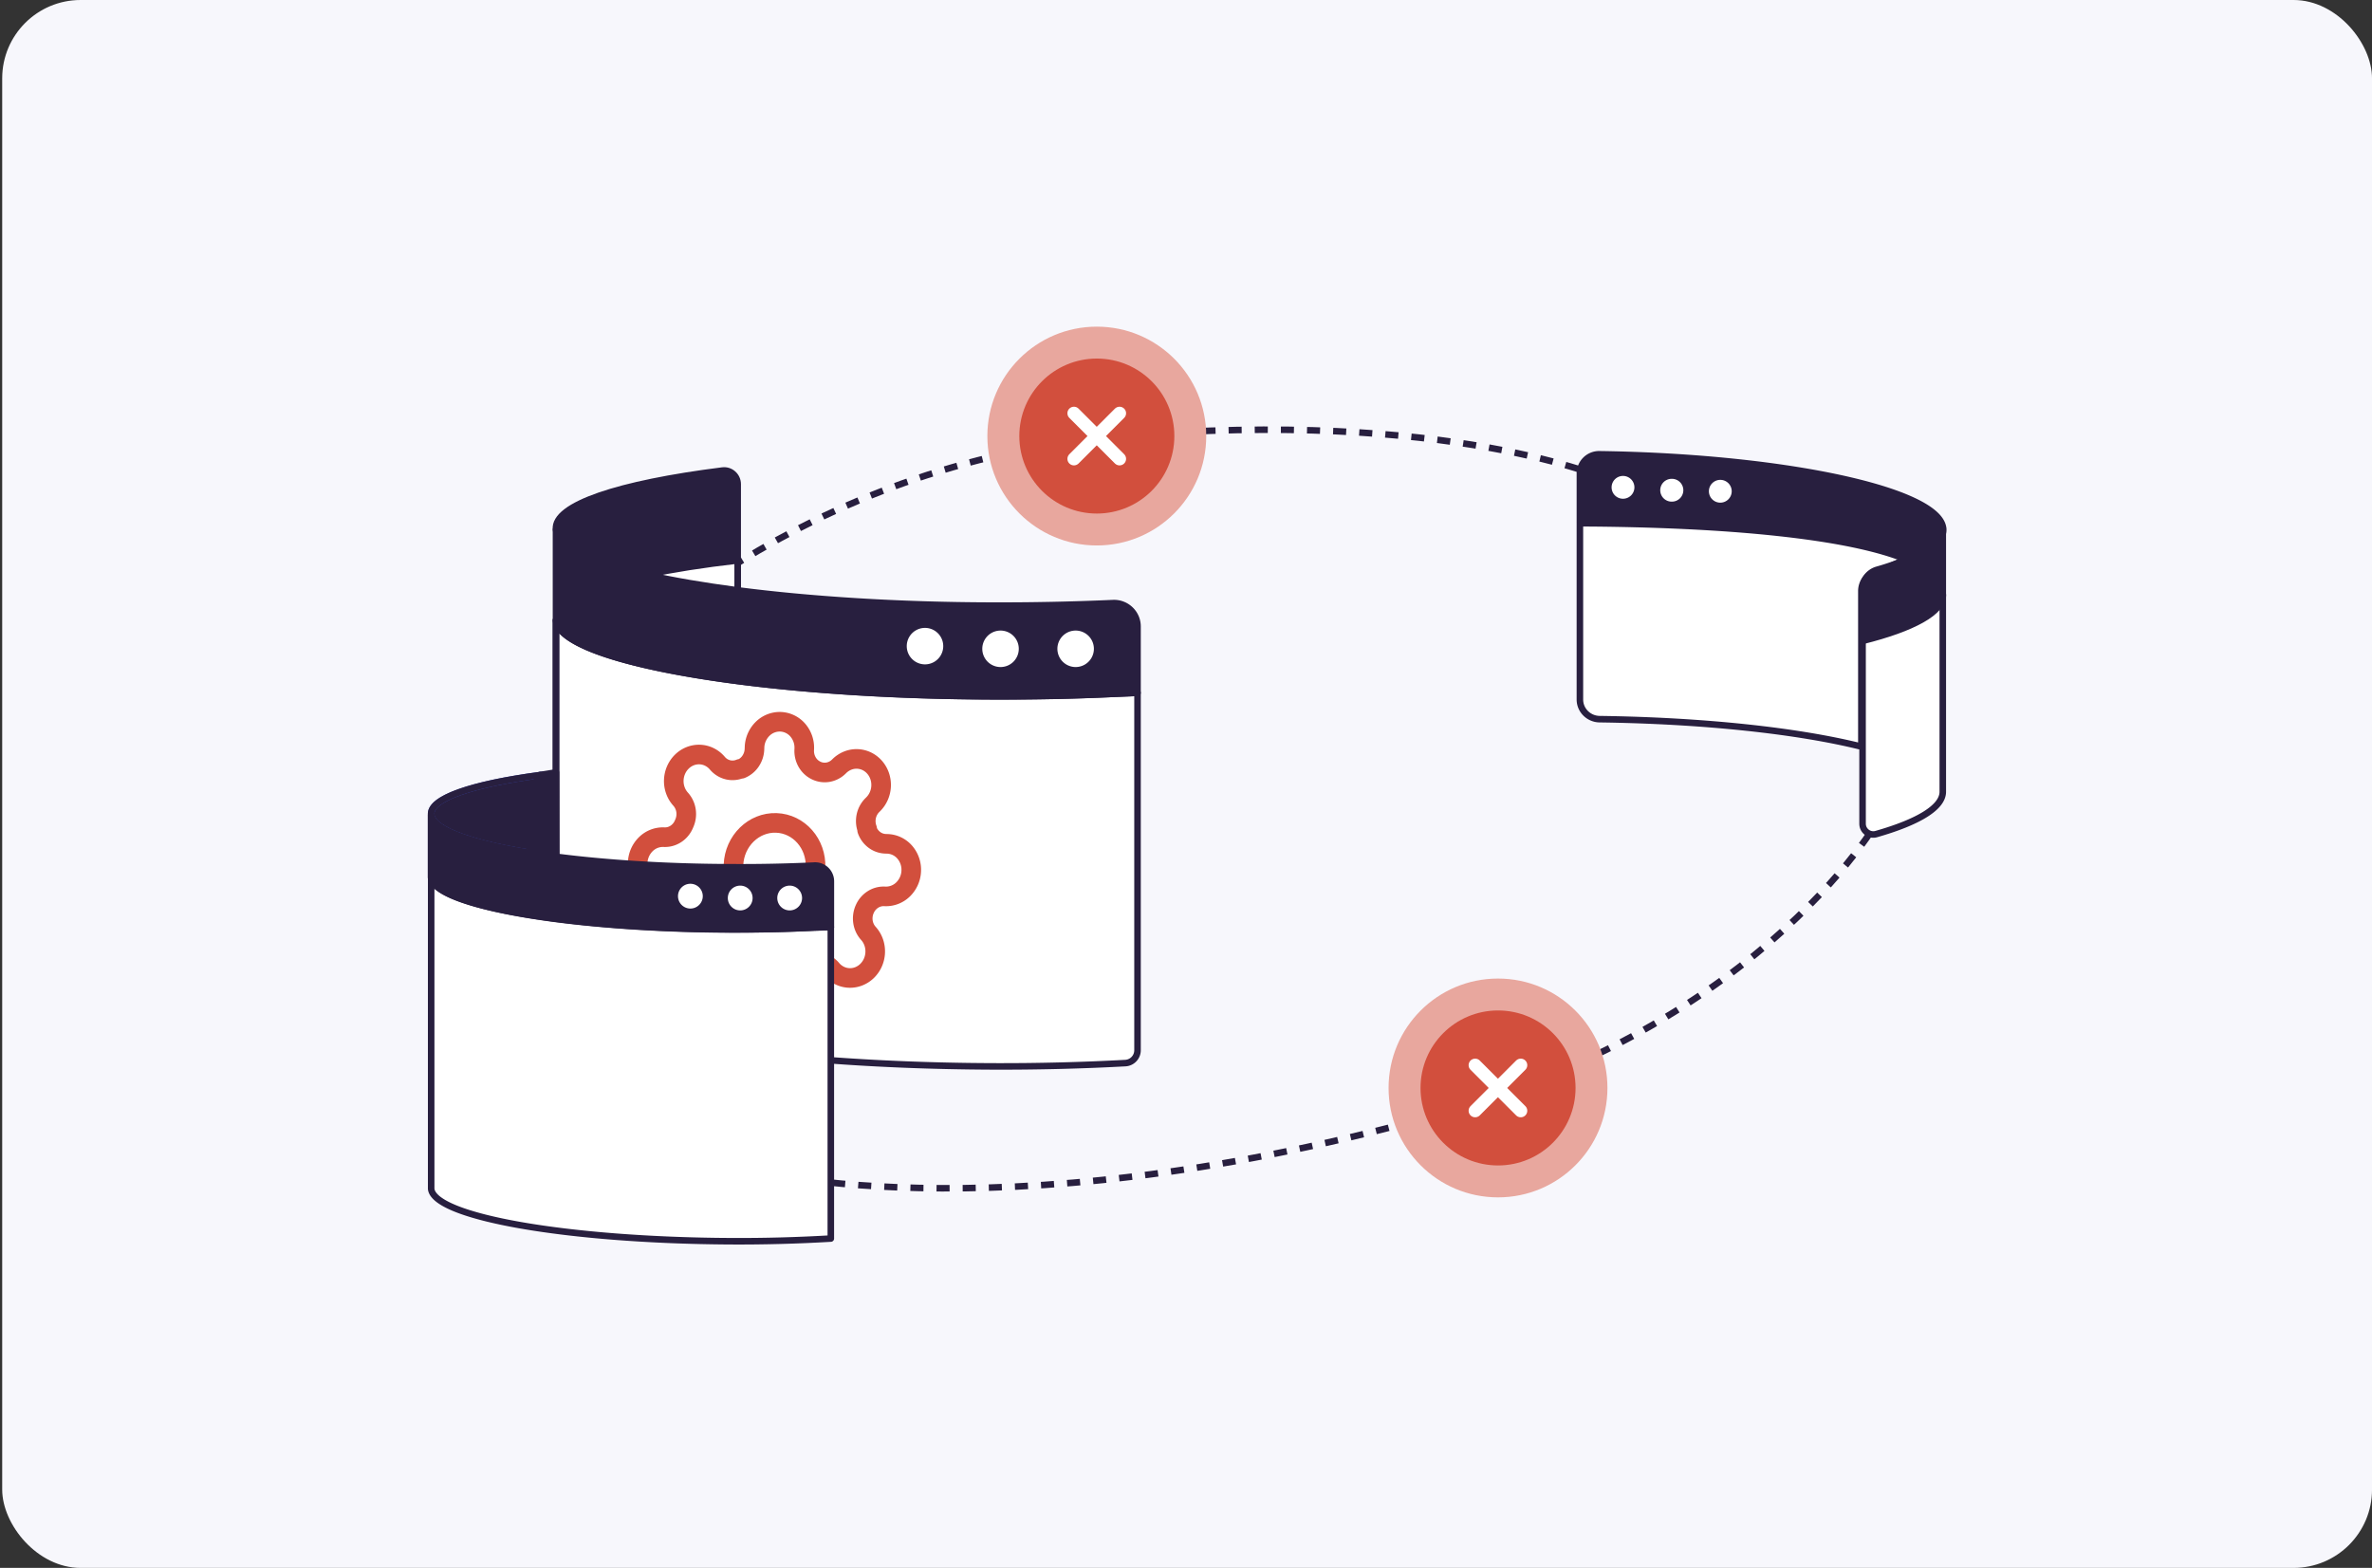 <?xml version="1.0" encoding="UTF-8"?> <svg xmlns="http://www.w3.org/2000/svg" width="363" height="240" fill="none"><rect width="100%" height="100%" fill="#333333" stroke="none"/> <rect x=".336" width="362.667" height="240" rx="12" fill="#F7F7FC"></rect> <path d="M93.151 101.638h-.003s28.262-30.678 78.504-34.89c50.243-4.212 74.318 6.629 74.318 6.629m42.218 50.94s-17.097 32.286-69.782 46.754c-67.339 18.492-105.021 7.676-105.021 7.676" stroke="#281F3F" stroke-dasharray="2 2"></path> <path d="M292.024 85.771a40.05 40.05 0 0 1-4.927 1.725 3.1 3.1 0 0 0-2.242 2.98v23.81c-9.537-2.384-23.874-3.984-40.073-4.203-1.643-.032-3.001-1.349-3.001-3.012V80.093c22.327.094 41.464 1.882 50.243 5.678z" fill="#fff" stroke="#281F3F" stroke-miterlimit="10" stroke-linecap="round" stroke-linejoin="round"></path> <path d="M292.477 85.588c-8.827-3.837-28.168-5.677-50.696-5.74v-7.359a2.939 2.939 0 0 1 2.996-2.95c29.537.413 54.574 6.019 52.48 12.299" fill="#281F3F"></path> <path d="M292.477 85.588c-8.827-3.837-28.168-5.677-50.696-5.74v-7.359a2.939 2.939 0 0 1 2.996-2.95c29.537.413 54.574 6.019 52.48 12.299" stroke="#281F3F" stroke-miterlimit="10" stroke-linecap="round" stroke-linejoin="round"></path> <path d="M297.316 80.771v40.427c0 2.398-3.756 4.639-10.163 6.469-1.041.316-2.114-.473-2.114-1.577V90.207c0-1.388.916-2.619 2.241-2.998a39.851 39.851 0 0 0 4.923-1.736c3.282-1.42 5.113-2.998 5.113-4.702z" fill="#fff" stroke="#281F3F" stroke-miterlimit="10" stroke-linecap="round" stroke-linejoin="round"></path> <path d="M297.33 91.06c0 2.65-4.575 5.112-12.244 7.037" stroke="#281F3F" stroke-miterlimit="10" stroke-linecap="round" stroke-linejoin="round"></path> <path d="M297.251 92.654V82.536l-10.816 4.884-1.396 2.094v8.374c4.745-.28 10.118-3.606 12.212-5.234z" fill="#281F3F"></path> <path d="M248.378 76.343a1.744 1.744 0 1 0 0-3.49 1.744 1.744 0 0 0 0 3.49zM255.822 76.784a1.745 1.745 0 1 0 0-3.489 1.745 1.745 0 0 0 0 3.49zM263.268 76.942a1.744 1.744 0 1 0 0-3.489 1.744 1.744 0 0 0 0 3.49z" fill="#fff"></path> <circle cx="167.849" cy="66.748" r="16.747" fill="#E8A79E"></circle> <circle cx="167.855" cy="66.747" r="11.863" fill="#D24F3D"></circle> <path d="m171.33 63.258-6.978 6.979m0-6.979 6.978 6.979" stroke="#fff" stroke-width="2" stroke-linecap="round" stroke-linejoin="round"></path> <circle cx="229.248" cy="166.535" r="16.747" fill="#E8A79E"></circle> <circle cx="229.253" cy="166.535" r="11.863" fill="#D24F3D"></circle> <path d="m232.728 163.046-6.978 6.978m0-6.978 6.978 6.978" stroke="#fff" stroke-width="2" stroke-linecap="round" stroke-linejoin="round"></path> <path d="M174.081 106.05v54.722a1.97 1.97 0 0 1-1.861 1.957c-6.438.348-13.318.537-20.514.505-36.103-.157-65.926-5.365-66.62-11.645V94.941c.41 3.787 11.33 7.164 27.835 9.31 10.951 1.42 24.363 2.304 38.785 2.335a389.39 389.39 0 0 0 18.62-.378l3.755-.158z" fill="#fff" stroke="#281F3F" stroke-miterlimit="10" stroke-linecap="round" stroke-linejoin="round"></path> <path d="M118.25 139.233c3.468.12 6.402-2.754 6.554-6.418.152-3.664-2.536-6.732-6.003-6.852-3.468-.12-6.402 2.753-6.553 6.417-.152 3.665 2.535 6.733 6.002 6.853z" stroke="#D24F3D" stroke-width="3" stroke-linecap="round" stroke-linejoin="round"></path> <path d="M132.354 139.117a3.495 3.495 0 0 0-.297 1.924c.084.656.354 1.268.773 1.757l.109.124c.338.386.6.839.772 1.334a4.242 4.242 0 0 1-.128 3.08 4.095 4.095 0 0 1-.88 1.276 3.83 3.83 0 0 1-1.271.83 3.622 3.622 0 0 1-2.914-.101 3.757 3.757 0 0 1-1.199-.915l-.109-.125a3.063 3.063 0 0 0-1.598-.949 2.99 2.99 0 0 0-1.837.166 3.217 3.217 0 0 0-1.431 1.17 3.463 3.463 0 0 0-.597 1.8l-.015.342a4.172 4.172 0 0 1-1.232 2.805 3.733 3.733 0 0 1-2.739 1.084 3.68 3.68 0 0 1-2.642-1.271 4.112 4.112 0 0 1-.996-2.882l.007-.181a3.424 3.424 0 0 0-.508-1.872 3.142 3.142 0 0 0-1.421-1.235 2.98 2.98 0 0 0-1.818-.292 3.114 3.114 0 0 0-1.672.836l-.119.117a3.86 3.86 0 0 1-1.271.83 3.616 3.616 0 0 1-2.914-.101 3.785 3.785 0 0 1-1.199-.916 4.007 4.007 0 0 1-.771-1.333 4.195 4.195 0 0 1-.227-1.55 4.253 4.253 0 0 1 .354-1.53c.212-.482.511-.915.88-1.277l.119-.116a3.415 3.415 0 0 0 .917-1.699 3.488 3.488 0 0 0-.137-1.939 3.254 3.254 0 0 0-1.092-1.499 3.001 3.001 0 0 0-1.697-.611l-.324-.011a3.68 3.68 0 0 1-2.642-1.271 4.118 4.118 0 0 1-.996-2.882 4.175 4.175 0 0 1 1.232-2.805 3.733 3.733 0 0 1 2.74-1.084l.171.006c.63.006 1.25-.189 1.778-.558.529-.37.941-.897 1.185-1.514a3.515 3.515 0 0 0 .297-1.924 3.364 3.364 0 0 0-.774-1.757l-.109-.125a4.011 4.011 0 0 1-.771-1.334 4.192 4.192 0 0 1-.227-1.55 4.253 4.253 0 0 1 .354-1.529c.212-.482.511-.916.88-1.277a3.83 3.83 0 0 1 1.271-.83 3.66 3.66 0 0 1 1.47-.256c.5.017.991.138 1.444.357.454.218.861.529 1.199.915l.109.125c.429.479.986.81 1.598.949a2.99 2.99 0 0 0 1.837-.166l.152.006a3.218 3.218 0 0 0 1.431-1.17 3.48 3.48 0 0 0 .598-1.8l.014-.342a4.168 4.168 0 0 1 1.232-2.805 3.735 3.735 0 0 1 2.74-1.085 3.678 3.678 0 0 1 2.641 1.271 4.12 4.12 0 0 1 .997 2.882l-.008.181a3.44 3.44 0 0 0 .447 1.837c.315.551.778.991 1.33 1.265a2.98 2.98 0 0 0 1.818.292 3.107 3.107 0 0 0 1.672-.836l.119-.116a3.83 3.83 0 0 1 1.271-.83 3.64 3.64 0 0 1 1.47-.257c.5.018.991.139 1.444.357.454.219.861.53 1.199.916.338.386.6.839.772 1.334a4.232 4.232 0 0 1-.128 3.079 4.087 4.087 0 0 1-.88 1.277l-.119.117a3.408 3.408 0 0 0-.917 1.698 3.487 3.487 0 0 0 .137 1.939l-.006.161a3.245 3.245 0 0 0 1.091 1.499 3.007 3.007 0 0 0 1.698.611l.323.011a3.68 3.68 0 0 1 2.642 1.271 4.115 4.115 0 0 1 .996 2.882 4.168 4.168 0 0 1-1.232 2.805 3.734 3.734 0 0 1-2.739 1.085l-.171-.006a3.032 3.032 0 0 0-1.744.492 3.303 3.303 0 0 0-1.212 1.419z" stroke="#D24F3D" stroke-width="3" stroke-linecap="round" stroke-linejoin="round"></path> <path d="M119.633 137.405a2.28 2.28 0 1 0 .002-4.562 2.28 2.28 0 0 0-.002 4.562z" fill="#D24F3D"></path> <path d="M85.086 151.558v-.41c.379-3.756 11.266-7.007 27.835-8.9" stroke="#3845AC" stroke-miterlimit="10" stroke-linecap="round" stroke-linejoin="round"></path> <path d="M112.893 74.112v16.253c-16.473-2.146-27.424-5.523-27.803-9.31-.41-3.755 9.626-7.037 25.468-9.026 1.231-.157 2.335.821 2.335 2.083z" fill="#281F3F" stroke="#281F3F" stroke-miterlimit="10" stroke-linecap="round" stroke-linejoin="round"></path> <path d="M85.086 117.726V94.941M85.086 151.147v-34.462" stroke="#281F3F" stroke-miterlimit="10" stroke-linecap="round" stroke-linejoin="round"></path> <path d="M127.145 141.901v47.685a237.35 237.35 0 0 1-15.369.41c-24.837-.126-45.35-3.693-45.792-8.016v-47.717c.284 2.588 7.795 4.923 19.125 6.375 7.543.979 16.758 1.578 26.667 1.609 4.45.032 8.742-.062 12.813-.284l2.556-.062z" fill="#fff"></path> <path d="M82.648 118.642v12.149c-9.972-1.482-16.41-3.66-16.663-6.059-.284-2.524 6.28-4.702 16.663-6.09z" fill="#281F3F"></path> <path d="M82.648 118.642v12.149c-9.972-1.482-16.41-3.66-16.663-6.059-.284-2.524 6.28-4.702 16.663-6.09z" stroke="#3845AC" stroke-miterlimit="10"></path> <path d="M82.648 118.642v12.149c-9.972-1.482-16.41-3.66-16.663-6.059-.284-2.524 6.28-4.702 16.663-6.09zM127.145 141.901v47.685a237.35 237.35 0 0 1-15.369.41c-24.837-.126-45.35-3.693-45.792-8.016v-47.717c.284 2.588 7.795 4.923 19.125 6.375 7.543.979 16.758 1.578 26.667 1.609 4.45.032 8.742-.062 12.813-.284l2.556-.062z" stroke="#281F3F" stroke-miterlimit="10" stroke-linecap="round" stroke-linejoin="round"></path> <path d="M174.081 95.888v10.162l-3.755.158c-5.87.284-12.118.41-18.62.378-14.422-.063-27.834-.915-38.785-2.335-16.506-2.146-27.456-5.523-27.835-9.31V81.055c.41 3.787 11.33 7.164 27.835 9.31 10.951 1.42 24.363 2.304 38.785 2.336a389.49 389.49 0 0 0 18.62-.38c2.02-.094 3.755 1.516 3.755 3.567z" fill="#281F3F" stroke="#281F3F" stroke-miterlimit="10" stroke-linecap="round" stroke-linejoin="round"></path> <path d="M164.611 102.105a2.792 2.792 0 1 0 0-5.584 2.792 2.792 0 0 0 0 5.584zM153.065 102.105a2.792 2.792 0 1 0-.001-5.583 2.792 2.792 0 0 0 .001 5.583zM141.557 101.695a2.791 2.791 0 1 0 0-5.582 2.791 2.791 0 0 0 0 5.582z" fill="#fff"></path> <path d="M112.886 85.79v4.575c-5.239-.694-9.941-1.483-13.886-2.398 3.976-.852 8.647-1.578 13.886-2.178z" fill="#fff" stroke="#281F3F" stroke-miterlimit="10" stroke-linecap="round" stroke-linejoin="round"></path> <path d="M127.153 134.926v6.975l-2.588.094c-4.039.19-8.331.284-12.812.284-9.91-.032-19.125-.631-26.668-1.609-11.33-1.484-18.84-3.787-19.124-6.376v-9.53c.284 2.588 7.795 4.923 19.124 6.375 7.543.978 16.758 1.578 26.668 1.609 4.449.032 8.741-.063 12.812-.252a2.412 2.412 0 0 1 2.588 2.43z" fill="#281F3F" stroke="#281F3F" stroke-miterlimit="10" stroke-linecap="round" stroke-linejoin="round"></path> <path d="M120.849 138.857a1.396 1.396 0 1 0-.002-2.792 1.396 1.396 0 0 0 .002 2.792zM113.278 138.857a1.396 1.396 0 1 0 0-2.792 1.396 1.396 0 0 0 0 2.792zM105.653 138.573a1.396 1.396 0 1 0 0-2.792 1.396 1.396 0 0 0 0 2.792z" fill="#fff" stroke="#fff" stroke-miterlimit="10" stroke-linecap="round" stroke-linejoin="round"></path> <path d="m79.531 124.228 3.061-5.586 2.494-.411.031 12.877-3.755-.537-1.83-6.343z" fill="#281F3F" stroke="#281F3F" stroke-miterlimit="10" stroke-linecap="round" stroke-linejoin="round"></path> </svg> 